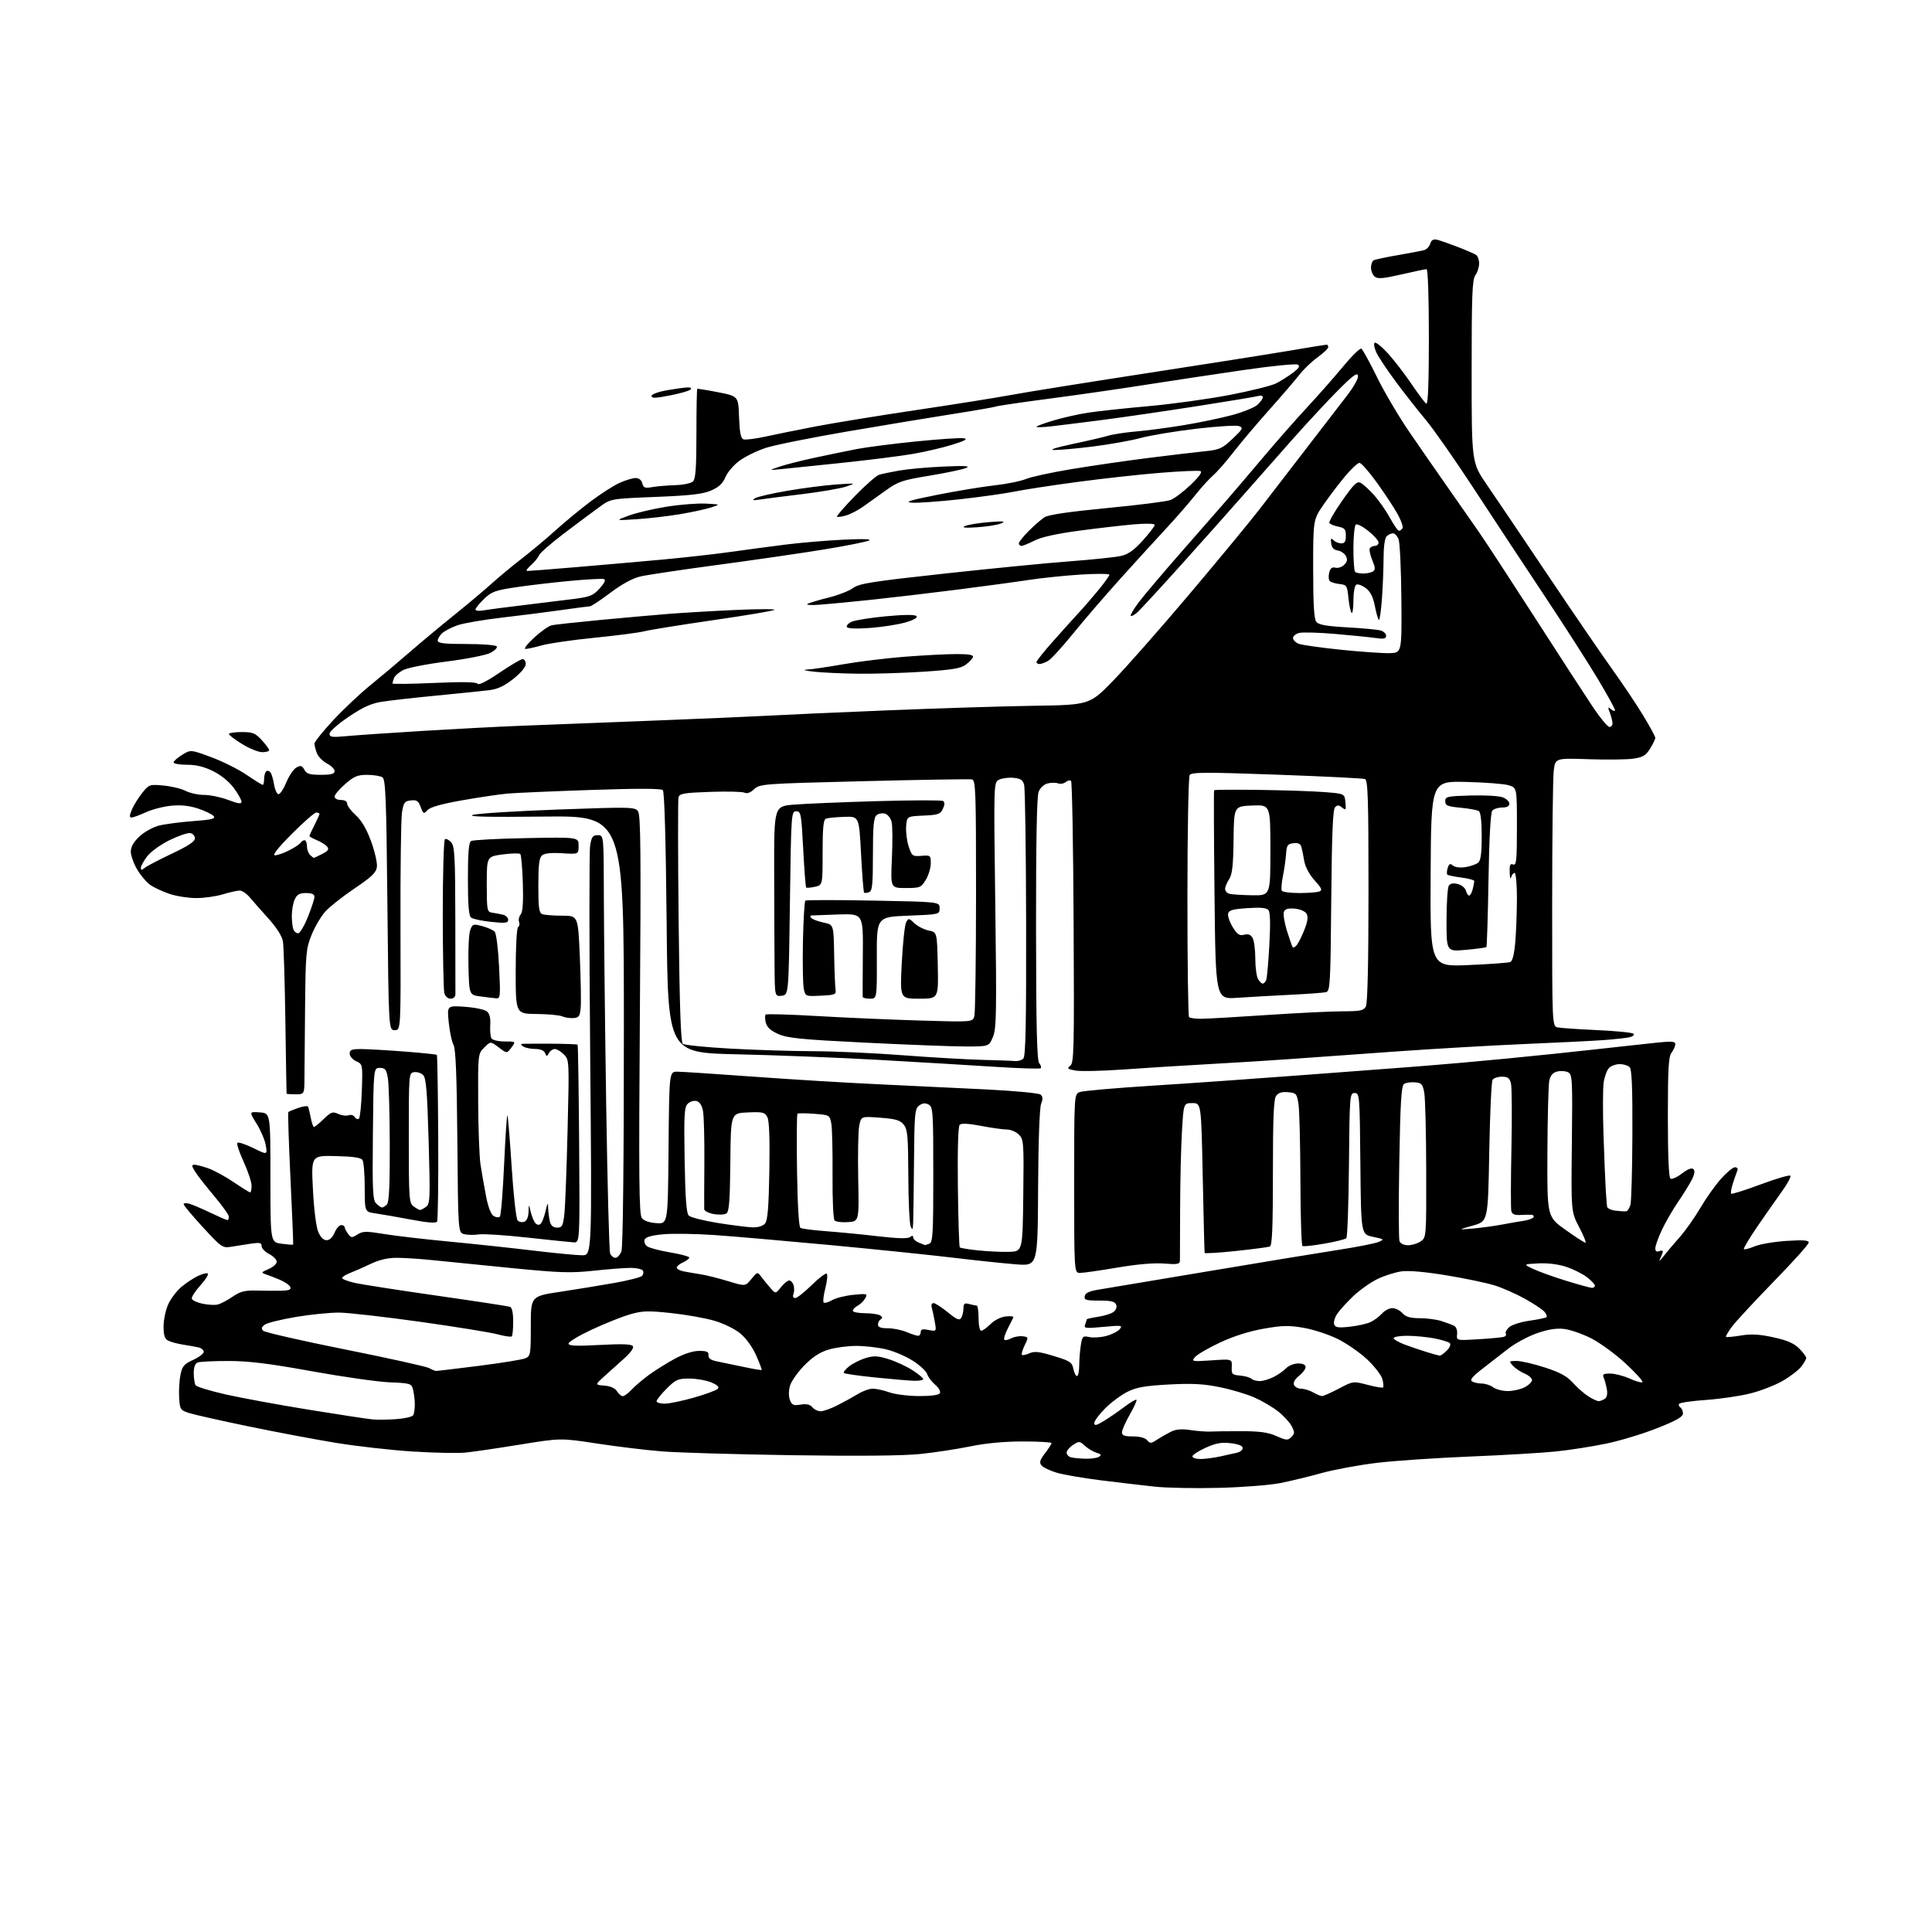 <?xml version="1.0" encoding="UTF-8" standalone="no"?>
<svg 
  version="1.1" 
  xmlns="http://www.w3.org/2000/svg" 
  xmlns:xlink="http://www.w3.org/1999/xlink" 
  xmlns:svg="http://www.w3.org/2000/svg"
  xmlns:rdf="http://www.w3.org/1999/02/22-rdf-syntax-ns#"
  xmlns:cc="http://creativecommons.org/ns#"
  xmlns:dc="http://purl.org/dc/elements/1.1/"
  viewBox="0 0 768 768"
  width="768"
  height="768"
>
<style>svg {background-color: white; }</style>"
<path stroke="none" fill="black" fill-rule="evenodd" d="M484.50,591.45C475.15,591.69 463.68,591.47 459.00,590.96C454.32,590.46 444.75,589.33 437.72,588.46C430.70,587.59 422.76,586.23 420.09,585.43C417.42,584.64 414.70,583.34 414.03,582.54C413.07,581.37 413.34,580.43 415.41,577.70C416.84,575.84 418.00,574.02 418.00,573.66C418.00,573.30 412.87,573.00 406.61,573.00C399.23,573.00 391.89,573.69 385.75,574.95C380.54,576.02 371.60,577.39 365.89,577.98C359.11,578.69 341.41,578.86 315.00,578.47C292.73,578.14 269.32,577.45 263.00,576.94C256.68,576.42 245.06,575.02 237.19,573.81C222.88,571.62 222.88,571.62 206.69,574.25C197.79,575.70 187.99,577.13 184.93,577.43C181.86,577.73 172.41,577.53 163.93,576.99C155.44,576.45 141.75,574.90 133.50,573.55C125.24,572.20 109.54,569.24 98.61,566.97C87.67,564.71 77.10,562.33 75.11,561.68C71.67,560.55 71.49,560.27 71.21,555.50C71.05,552.75 71.29,548.70 71.74,546.50C72.44,543.08 73.17,542.22 76.78,540.58C79.10,539.52 81.00,538.07 81.00,537.35C81.00,536.63 79.99,535.83 78.75,535.58C77.51,535.32 74.71,534.82 72.52,534.47C70.33,534.11 67.74,533.40 66.77,532.88C65.46,532.17 65.01,530.72 65.02,527.21C65.03,524.62 65.87,520.68 66.88,518.46C67.89,516.24 70.23,513.14 72.08,511.59C73.93,510.03 76.91,508.06 78.71,507.20C80.51,506.34 82.27,505.94 82.63,506.29C82.99,506.65 81.62,508.79 79.58,511.04C77.54,513.30 76.05,515.66 76.26,516.29C76.47,516.92 78.41,517.81 80.57,518.26C82.73,518.71 85.43,518.85 86.57,518.57C87.71,518.28 90.36,516.89 92.46,515.46C95.55,513.36 97.35,512.90 101.89,513.02C104.98,513.10 109.40,513.13 111.72,513.08C114.87,513.02 115.80,512.65 115.41,511.63C115.12,510.87 113.22,509.56 111.19,508.71C109.16,507.86 106.60,506.87 105.50,506.51C103.73,505.93 103.87,505.69 106.75,504.47C108.54,503.72 110.00,502.41 110.00,501.57C110.00,500.74 108.65,499.35 107.00,498.50C105.35,497.65 104.00,496.23 104.00,495.34C104.00,494.02 103.25,493.85 99.75,494.38C97.41,494.73 93.89,495.28 91.91,495.60C88.46,496.16 88.05,495.88 80.66,487.85C76.45,483.27 73.00,479.15 73.00,478.69C73.00,478.24 74.01,478.15 75.25,478.50C76.49,478.85 80.26,480.46 83.62,482.07C86.99,483.68 90.03,485.00 90.37,485.00C90.72,485.00 91.00,484.41 91.00,483.69C91.00,482.98 88.41,479.33 85.25,475.58C82.09,471.84 78.67,467.48 77.66,465.89C76.15,463.52 76.08,463.00 77.28,463.00C78.09,463.00 80.60,463.65 82.85,464.45C85.11,465.24 89.64,467.72 92.92,469.95C96.21,472.18 99.14,474.00 99.45,474.00C99.75,474.00 100.00,472.80 100.00,471.33C100.00,469.86 98.58,465.58 96.85,461.82C95.11,458.05 94.00,454.67 94.37,454.29C94.75,453.92 97.58,454.85 100.67,456.36C106.28,459.12 106.28,459.12 105.67,455.37C105.34,453.31 103.70,449.43 102.04,446.75C99.01,441.89 99.01,441.89 103.26,442.19C107.50,442.50 107.50,442.50 107.50,468.15C107.50,493.80 107.50,493.80 111.91,494.40C114.34,494.73 116.42,494.89 116.53,494.75C116.64,494.61 116.16,482.80 115.47,468.50C114.78,454.20 114.40,442.30 114.62,442.06C114.85,441.83 116.61,441.09 118.53,440.43C120.45,439.77 122.20,439.52 122.42,439.87C122.64,440.23 123.13,442.20 123.52,444.26C123.91,446.32 124.49,448.00 124.81,448.00C125.14,448.00 126.88,446.57 128.68,444.83C131.59,442.01 132.23,441.78 134.46,442.80C135.85,443.43 137.70,443.67 138.59,443.33C139.48,442.99 140.58,443.32 141.05,444.08C141.51,444.83 142.25,445.08 142.70,444.64C143.14,444.20 143.65,439.16 143.84,433.44C144.18,423.08 144.17,423.03 141.59,421.86C140.17,421.21 139.00,419.85 139.00,418.84C139.00,417.31 139.80,417.00 143.75,417.02C146.36,417.04 154.08,417.48 160.90,418.01C167.73,418.54 173.47,419.13 173.66,419.33C173.85,419.52 174.10,434.28 174.20,452.13C174.30,469.97 174.09,485.04 173.74,485.61C173.30,486.32 169.91,486.05 163.30,484.79C157.91,483.77 151.59,482.67 149.25,482.34C145.00,481.74 145.00,481.74 144.98,472.12C144.98,466.83 144.58,461.89 144.11,461.14C143.50,460.18 140.42,459.72 133.48,459.56C123.71,459.33 123.71,459.33 124.39,472.77C124.78,480.58 125.66,487.63 126.48,489.61C127.40,491.80 128.58,493.00 129.83,493.00C131.03,493.00 132.23,491.87 133.00,490.00C133.68,488.35 134.86,487.00 135.62,487.00C136.38,487.00 137.00,487.36 137.00,487.81C137.00,488.25 137.60,489.44 138.33,490.44C139.55,492.11 139.87,492.14 142.08,490.73C144.21,489.38 145.50,489.36 152.78,490.55C157.34,491.29 168.81,492.63 178.28,493.52C187.75,494.42 202.70,496.01 211.50,497.07C220.30,498.12 229.26,498.99 231.41,498.99C235.32,499.00 235.32,499.00 234.61,419.73C234.22,376.12 234.21,338.55 234.58,336.23C235.15,332.64 235.61,332.00 237.63,332.00C240.00,332.00 240.00,332.00 240.04,356.25C240.07,369.59 240.48,406.60 240.96,438.50C241.45,470.40 242.15,497.29 242.53,498.25C242.91,499.21 243.85,500.00 244.63,500.00C245.41,500.00 246.49,498.85 247.02,497.43C247.63,495.84 248.00,462.57 248.00,409.56C248.00,324.26 248.00,324.26 216.25,324.60C193.53,324.85 185.50,324.66 188.00,323.93C189.93,323.36 205.18,322.41 221.90,321.80C250.74,320.75 252.37,320.78 253.62,322.49C254.69,323.96 254.83,338.87 254.36,403.40C253.89,469.02 254.03,482.79 255.15,484.22C255.99,485.29 258.20,486.05 261.00,486.22C265.50,486.50 265.50,486.50 265.76,456.25C266.03,426.00 266.03,426.00 269.26,426.01C271.04,426.02 284.65,426.91 299.50,427.99C314.35,429.08 336.62,430.43 349.00,431.00C361.38,431.57 380.70,432.50 391.94,433.06C403.19,433.62 412.95,434.54 413.64,435.12C414.57,435.89 414.62,436.84 413.85,438.83C413.23,440.43 412.75,453.81 412.66,472.38C412.50,503.25 412.50,503.25 404.00,502.60C399.32,502.24 388.07,501.06 379.00,499.97C369.93,498.88 347.88,496.61 330.00,494.93C312.12,493.26 291.43,491.46 284.00,490.95C276.57,490.43 267.42,490.30 263.67,490.64C258.93,491.08 256.65,491.74 256.25,492.78C255.94,493.61 256.38,494.80 257.24,495.43C258.10,496.06 262.22,497.15 266.40,497.85C270.58,498.56 274.00,499.48 274.00,499.90C274.00,500.33 272.88,501.19 271.50,501.82C270.12,502.44 269.00,503.38 269.00,503.90C269.00,504.42 270.24,505.09 271.75,505.39C273.26,505.69 276.30,506.21 278.50,506.55C280.70,506.89 285.60,508.12 289.40,509.27C296.29,511.37 296.29,511.37 298.68,508.44C301.03,505.55 301.10,505.53 302.58,507.50C303.40,508.60 305.03,510.59 306.19,511.93C308.30,514.36 308.30,514.36 310.44,511.68C311.61,510.21 313.09,509.00 313.72,509.00C314.35,509.00 315.13,509.84 315.46,510.86C315.78,511.88 315.76,513.46 315.42,514.36C315.03,515.37 315.29,516.00 316.11,516.00C316.84,516.00 319.80,513.66 322.69,510.81C325.59,507.95 328.27,505.94 328.66,506.33C329.05,506.72 328.79,509.30 328.08,512.08C327.37,514.85 327.07,517.41 327.42,517.76C327.77,518.11 329.29,517.69 330.78,516.83C332.28,515.97 336.09,515.02 339.25,514.71C344.67,514.18 344.93,514.25 343.97,516.05C343.41,517.10 342.06,518.43 340.98,519.01C339.89,519.59 339.00,520.50 339.00,521.04C339.00,521.57 341.14,522.01 343.75,522.02C346.36,522.02 349.11,522.42 349.86,522.89C350.80,523.49 350.88,523.96 350.11,524.43C349.50,524.81 349.00,525.77 349.00,526.56C349.00,527.57 350.17,528.00 352.88,528.00C355.01,528.00 358.37,528.67 360.35,529.50C362.32,530.33 364.40,531.00 364.97,531.00C365.54,531.00 366.00,530.34 366.00,529.52C366.00,528.40 366.76,528.20 369.14,528.68C372.28,529.31 372.28,529.31 371.59,525.40C371.21,523.26 370.66,520.71 370.38,519.75C370.09,518.76 370.39,518.00 371.08,518.00C371.75,518.00 374.30,519.64 376.75,521.65C380.30,524.56 381.38,525.01 382.08,523.90C382.57,523.13 382.98,521.44 382.98,520.13C383.00,518.17 383.38,517.87 385.25,518.37C386.49,518.70 387.84,518.98 388.25,518.99C388.66,518.99 389.00,521.25 389.00,524.00C389.00,526.81 389.46,529.00 390.05,529.00C390.62,529.00 392.29,527.80 393.75,526.34C395.29,524.80 397.84,523.52 399.80,523.31C401.66,523.10 403.02,523.28 402.82,523.72C402.61,524.15 401.59,526.18 400.54,528.24C399.50,530.29 398.91,532.24 399.24,532.57C399.56,532.89 400.79,532.65 401.96,532.02C403.14,531.39 405.18,531.02 406.51,531.19C408.88,531.49 408.89,531.55 407.32,534.78C406.44,536.58 405.95,538.29 406.23,538.57C406.51,538.85 407.85,538.57 409.20,537.96C411.16,537.06 413.09,537.27 418.87,539.03C425.34,540.99 426.16,541.53 426.67,544.11C426.99,545.70 427.64,547.00 428.12,547.00C428.61,547.00 429.00,545.09 429.01,542.75C429.02,540.41 429.30,536.79 429.65,534.70C430.23,531.16 430.47,530.94 433.06,531.51C434.58,531.85 437.62,531.64 439.80,531.05C441.98,530.47 444.38,529.25 445.12,528.35C446.36,526.86 445.82,526.78 438.59,527.46C431.45,528.13 430.77,528.04 431.36,526.52C431.71,525.59 432.00,524.68 432.00,524.48C432.00,524.28 434.00,523.82 436.45,523.45C438.91,523.09 441.68,522.22 442.62,521.54C443.64,520.79 444.07,519.63 443.69,518.64C443.20,517.37 441.70,517.00 436.96,517.00C431.68,517.00 430.90,516.76 431.19,515.25C431.42,514.01 432.96,513.26 436.51,512.68C439.25,512.23 458.82,508.96 480.00,505.40C501.18,501.84 524.57,497.99 531.99,496.85C539.42,495.70 546.62,494.29 547.99,493.70C550.38,492.69 550.28,492.59 545.77,491.65C541.03,490.67 541.03,490.67 540.77,462.59C540.51,435.26 540.45,434.50 538.50,434.50C536.55,434.50 536.49,435.26 536.23,462.97C536.09,478.62 535.62,491.78 535.19,492.21C534.76,492.64 530.83,493.61 526.45,494.37C522.08,495.13 518.16,495.56 517.75,495.32C517.34,495.08 516.97,483.32 516.93,469.19C516.89,455.06 516.55,441.48 516.18,439.00C515.54,434.75 515.31,434.48 512.04,434.17C509.62,433.94 508.20,434.37 507.29,435.61C506.31,436.96 506.00,444.20 506.00,466.22C506.00,488.38 505.71,495.17 504.75,495.53C504.06,495.78 497.99,496.57 491.25,497.29C484.51,498.01 478.94,498.34 478.86,498.05C478.78,497.75 478.44,484.23 478.11,468.00C477.50,438.50 477.50,438.50 474.00,438.50C470.50,438.50 470.50,438.50 469.83,450.00C469.46,456.32 469.14,470.05 469.12,480.50C469.10,490.95 469.06,500.24 469.04,501.13C469.01,502.52 468.06,502.70 462.75,502.28C458.79,501.96 451.97,502.55 444.12,503.89C437.32,505.05 430.68,506.00 429.37,506.00C427.00,506.00 427.00,506.00 427.00,470.48C427.00,434.95 427.00,434.95 429.25,434.10C430.49,433.63 443.43,432.50 458.00,431.58C472.57,430.66 498.90,428.81 516.50,427.47C534.10,426.13 552.10,424.78 556.50,424.46C560.90,424.15 572.15,423.23 581.50,422.42C590.85,421.61 607.27,420.01 618.00,418.88C628.73,417.74 640.88,416.43 645.00,415.95C649.12,415.48 655.54,414.78 659.25,414.40C664.69,413.85 665.99,413.98 665.97,415.11C665.95,415.87 665.28,417.37 664.47,418.44C663.27,420.02 663.00,424.80 663.00,444.13C663.00,459.54 663.37,468.11 664.04,468.53C664.62,468.88 666.68,467.96 668.63,466.47C670.99,464.67 672.50,464.10 673.17,464.77C673.84,465.44 673.60,466.87 672.46,469.09C671.51,470.91 669.02,474.93 666.91,478.01C664.81,481.10 661.95,486.07 660.55,489.06C659.16,492.05 658.02,495.27 658.01,496.22C658.00,497.34 658.52,497.74 659.50,497.36C660.33,497.05 661.00,497.09 661.00,497.46C661.00,497.83 660.53,499.11 659.94,500.32C659.31,501.64 659.80,501.32 661.19,499.51C662.46,497.87 665.38,494.40 667.68,491.81C669.98,489.22 673.64,484.04 675.83,480.30C678.01,476.56 681.68,471.36 683.99,468.75C686.29,466.14 688.84,464.00 689.67,464.00C690.49,464.00 690.93,464.56 690.65,465.25C690.36,465.94 689.58,468.19 688.90,470.26C688.23,472.32 687.90,474.24 688.17,474.51C688.44,474.78 693.69,473.13 699.84,470.84C705.98,468.55 711.32,466.98 711.69,467.36C712.07,467.73 710.51,470.62 708.23,473.77C705.95,476.92 701.54,483.23 698.42,487.79C695.30,492.36 692.97,496.30 693.22,496.56C693.48,496.82 695.40,496.31 697.49,495.44C699.58,494.57 705.28,493.59 710.15,493.28C716.79,492.85 719.00,493.01 719.00,493.93C719.00,494.61 712.79,501.54 705.19,509.33C697.60,517.12 690.11,525.20 688.55,527.28C687.00,529.35 685.90,531.22 686.11,531.43C686.32,531.63 688.98,531.39 692.00,530.89C696.14,530.20 699.33,530.38 704.94,531.60C710.40,532.79 713.12,533.97 715.19,536.03C716.73,537.58 718.00,539.27 718.00,539.79C718.00,540.31 717.09,541.89 715.97,543.31C714.86,544.72 711.53,547.27 708.58,548.96C705.62,550.65 699.90,552.87 695.85,553.90C691.81,554.93 683.88,556.09 678.24,556.49C672.60,556.89 667.76,557.59 667.48,558.04C667.20,558.49 667.42,559.14 667.98,559.49C668.54,559.84 669.00,560.92 669.00,561.89C669.00,563.21 666.37,564.71 658.75,567.72C653.11,569.96 644.00,572.72 638.50,573.86C633.00,575.01 624.00,576.41 618.50,576.98C613.00,577.55 597.70,578.45 584.50,578.99C571.30,579.52 554.65,580.65 547.50,581.49C540.35,582.34 530.45,584.16 525.50,585.53C520.55,586.91 513.12,588.71 509.00,589.53C504.88,590.36 493.85,591.22 484.50,591.45zM431.50,579.87C433.70,579.92 436.12,579.58 436.88,579.09C437.95,578.42 437.72,578.05 435.88,577.49C434.57,577.10 432.50,575.86 431.29,574.75C429.19,572.83 428.94,572.81 426.54,574.38C425.14,575.30 424.00,576.68 424.00,577.45C424.00,578.22 424.79,579.06 425.75,579.31C426.71,579.56 429.30,579.81 431.50,579.87zM477.25,579.98C479.04,579.96 482.52,579.51 485.00,578.97C487.48,578.43 490.51,577.75 491.75,577.47C492.99,577.19 494.00,576.35 494.00,575.61C494.00,574.74 492.30,574.06 489.25,573.70C485.55,573.26 483.34,573.66 479.25,575.51C476.36,576.82 474.00,578.36 474.00,578.94C474.00,579.53 475.46,579.99 477.25,579.98zM459.89,572.33C461.33,571.38 463.79,569.97 465.36,569.18C467.42,568.14 469.64,567.95 473.36,568.49C476.19,568.90 479.62,569.16 481.00,569.07C482.38,568.99 487.89,568.92 493.27,568.92C500.74,568.92 504.06,569.37 507.41,570.86C511.36,572.61 511.93,572.64 513.33,571.24C514.69,569.88 514.71,569.34 513.47,566.95C512.70,565.45 510.28,562.81 508.11,561.09C505.94,559.37 501.69,556.87 498.66,555.53C495.63,554.19 489.40,552.33 484.83,551.41C478.38,550.10 473.83,549.86 464.62,550.36C455.17,550.87 451.79,551.46 448.20,553.25C445.71,554.49 441.72,557.45 439.34,559.83C436.95,562.21 435.00,564.83 435.00,565.66C435.00,566.86 435.76,566.70 438.75,564.89C440.81,563.64 444.48,561.12 446.91,559.30C449.33,557.47 451.52,556.18 451.76,556.43C452.01,556.68 450.82,559.33 449.11,562.31C447.40,565.30 446.00,568.48 446.00,569.37C446.00,570.63 447.00,571.00 450.38,571.00C453.08,571.00 455.24,571.58 456.02,572.52C457.15,573.88 457.56,573.86 459.89,572.33zM157.50,564.13C160.80,563.90 163.83,563.21 164.23,562.60C164.64,562.00 164.93,559.92 164.89,558.00C164.84,556.08 164.51,553.45 164.14,552.17C163.53,549.99 162.91,549.81 154.99,549.50C150.32,549.32 136.38,547.34 124.00,545.10C106.93,542.01 98.93,541.02 90.83,541.01C84.96,541.01 79.45,541.27 78.58,541.61C77.54,542.01 77.01,543.45 77.02,545.86C77.02,547.86 77.36,550.02 77.77,550.65C78.17,551.28 83.67,552.95 90.00,554.37C96.33,555.79 111.17,558.51 123.00,560.42C134.82,562.33 146.07,564.05 148.00,564.23C149.93,564.41 154.20,564.37 157.50,564.13zM326.23,561.00C327.32,561.00 330.30,559.94 332.85,558.65C335.41,557.36 339.07,555.34 341.00,554.16C342.93,552.97 345.62,552.01 347.00,552.02C348.38,552.03 351.30,552.68 353.50,553.47C355.70,554.26 360.96,554.93 365.19,554.96C370.01,554.98 373.15,554.56 373.60,553.84C374.01,553.17 373.23,551.74 371.77,550.48C370.37,549.28 368.93,547.36 368.57,546.22C368.21,545.08 365.65,542.70 362.89,540.93C360.13,539.16 355.31,537.10 352.18,536.37C349.06,535.63 343.77,535.02 340.43,535.02C337.09,535.01 332.14,535.66 329.43,536.47C325.97,537.49 323.07,539.37 319.74,542.76C317.12,545.42 314.56,549.06 314.04,550.86C313.47,552.84 313.46,555.08 314.00,556.51C314.78,558.54 315.40,558.81 318.25,558.35C320.60,557.97 321.99,558.28 322.92,559.40C323.65,560.28 325.14,561.00 326.23,561.00zM264.25,557.98C266.04,557.96 271.26,556.88 275.86,555.57C280.46,554.25 284.70,552.70 285.29,552.11C286.04,551.36 285.29,550.60 282.71,549.52C280.70,548.69 276.80,548.00 274.03,548.00C269.49,548.00 268.61,548.39 265.00,552.00C262.80,554.20 261.00,556.45 261.00,557.00C261.00,557.55 262.46,557.99 264.25,557.98zM635.50,556.98C636.05,556.97 637.12,556.58 637.88,556.10C638.75,555.55 639.08,554.16 638.77,552.36C638.50,550.79 637.95,548.71 637.53,547.75C636.91,546.28 637.32,546.00 640.14,546.02C641.99,546.03 645.48,546.94 647.90,548.04C650.32,549.14 652.57,549.75 652.90,549.41C653.23,549.06 650.22,545.74 646.21,542.02C642.20,538.30 636.04,533.80 632.53,532.01C629.01,530.23 624.14,528.54 621.71,528.27C618.63,527.92 615.33,528.45 610.89,530.01C607.37,531.25 602.25,534.02 599.50,536.17C596.75,538.32 592.10,541.93 589.18,544.19C585.28,547.19 584.21,548.51 585.18,549.13C585.90,549.59 587.65,549.98 589.06,549.98C590.47,549.99 592.49,550.66 593.56,551.47C594.63,552.28 597.21,552.95 599.30,552.97C601.39,552.99 604.43,552.31 606.05,551.47C607.67,550.64 609.00,549.34 609.00,548.60C609.00,547.85 607.68,546.70 606.07,546.03C604.46,545.36 602.37,543.96 601.42,542.91C599.75,541.07 599.80,541.00 602.89,541.00C604.65,541.00 609.70,542.17 614.11,543.60C620.20,545.57 622.89,547.04 625.31,549.74C627.07,551.69 629.85,554.12 631.50,555.14C633.15,556.16 634.95,556.99 635.50,556.98zM247.57,555.00C248.16,555.00 249.74,553.83 251.08,552.41C252.41,550.98 255.53,548.33 258.00,546.52C260.48,544.71 265.10,541.82 268.27,540.11C271.89,538.16 275.49,537.00 277.91,537.00C280.97,537.00 281.75,537.36 281.64,538.73C281.54,539.96 282.52,540.67 285.00,541.17C286.93,541.55 291.65,542.53 295.49,543.35C299.34,544.17 302.61,544.72 302.76,544.58C302.91,544.43 301.93,541.82 300.58,538.78C299.15,535.54 296.57,531.96 294.32,530.10C292.18,528.32 287.65,526.09 284.00,525.02C280.43,523.97 272.69,522.59 266.81,521.97C257.50,520.97 255.38,521.04 250.36,522.50C247.19,523.42 240.41,526.13 235.30,528.52C230.18,530.91 226.00,533.41 226.00,534.08C226.00,535.02 228.95,535.15 238.43,534.64C247.48,534.16 251.06,534.29 251.59,535.15C252.03,535.85 250.56,537.86 247.91,540.20C245.48,542.34 241.93,545.53 240.00,547.30C236.50,550.50 236.50,550.50 240.28,550.81C242.69,551.01 244.50,551.82 245.27,553.06C245.94,554.13 246.97,555.00 247.57,555.00zM525.50,554.96C526.05,554.98 529.06,553.65 532.19,552.00C537.87,549.00 537.90,549.00 543.62,550.49C546.77,551.31 549.55,551.78 549.80,551.54C550.04,551.29 549.93,549.83 549.55,548.30C549.17,546.76 546.49,543.25 543.59,540.50C540.69,537.75 535.37,534.05 531.78,532.27C528.18,530.49 522.07,528.49 518.18,527.82C512.28,526.81 509.67,526.87 502.19,528.20C496.49,529.21 490.23,531.21 484.88,533.72C480.27,535.88 475.82,538.48 475.00,539.49C473.56,541.24 473.84,541.29 481.64,540.76C489.77,540.20 489.77,540.20 489.64,543.35C489.51,546.25 489.77,546.53 493.00,546.82C494.93,547.00 496.93,547.56 497.45,548.07C497.97,548.58 499.46,549.00 500.75,549.00C502.04,549.00 504.54,548.27 506.30,547.37C508.06,546.48 510.31,544.90 511.29,543.87C512.27,542.84 514.41,542.00 516.04,542.00C517.94,542.00 519.00,542.51 519.00,543.43C519.00,544.21 517.82,545.78 516.39,546.91C514.79,548.16 514.00,549.56 514.36,550.48C514.68,551.32 515.96,552.02 517.22,552.04C518.47,552.05 520.62,552.71 522.00,553.50C523.38,554.29 524.95,554.94 525.50,554.96zM363.25,548.88C361.19,548.81 354.22,548.21 347.76,547.55C341.30,546.89 335.76,546.09 335.45,545.79C335.15,545.48 336.10,544.28 337.58,543.11C339.06,541.95 342.03,540.47 344.17,539.83C347.39,538.87 349.01,538.95 353.30,540.31C356.18,541.21 360.43,543.19 362.76,544.70C365.09,546.21 367.00,547.80 367.00,548.22C367.00,548.65 365.31,548.94 363.25,548.88zM173.31,544.97C173.76,544.99 181.41,544.08 190.31,542.95C199.22,541.82 207.51,540.48 208.75,539.97C210.91,539.08 211.00,538.54 211.00,527.15C211.00,515.26 211.00,515.26 222.75,513.50C229.21,512.52 238.93,510.94 244.34,509.97C249.75,509.01 254.64,507.76 255.20,507.20C255.77,506.63 255.92,505.69 255.55,505.09C255.18,504.49 253.00,504.00 250.69,504.00C248.39,504.00 241.78,504.51 236.00,505.13C226.91,506.11 222.54,505.97 203.50,504.09C191.40,502.90 177.36,501.49 172.29,500.96C167.22,500.43 160.67,500.00 157.74,500.00C154.18,500.00 150.74,500.79 147.45,502.37C144.73,503.67 141.04,505.30 139.25,505.99C137.46,506.68 136.00,507.59 136.00,508.02C136.00,508.45 138.14,509.30 140.75,509.91C143.36,510.52 158.10,512.82 173.50,515.02C188.90,517.22 202.06,519.23 202.75,519.48C203.54,519.77 204.00,521.92 204.00,525.30C204.00,528.25 203.75,530.92 203.44,531.23C203.13,531.54 200.54,531.16 197.69,530.39C194.84,529.63 181.03,527.40 167.00,525.43C152.97,523.47 138.57,521.83 135.00,521.78C131.43,521.73 123.66,522.50 117.74,523.49C111.82,524.48 106.19,525.87 105.24,526.58C103.96,527.53 103.79,528.16 104.61,528.99C105.22,529.62 119.90,532.97 137.23,536.44C154.56,539.91 169.58,543.24 170.62,543.85C171.65,544.45 172.87,544.95 173.31,544.97zM572.25,538.90C572.66,538.96 573.95,538.05 575.10,536.90C576.32,535.68 576.83,534.43 576.31,533.91C575.83,533.43 573.02,532.57 570.08,532.01C567.14,531.46 562.31,531.00 559.36,531.00C556.41,531.00 554.00,531.41 554.00,531.92C554.00,532.42 555.91,533.55 558.25,534.43C560.59,535.31 564.52,536.65 567.00,537.42C569.48,538.18 571.84,538.85 572.25,538.90zM587.72,532.37C592.55,532.07 597.09,531.65 597.81,531.42C598.54,531.20 598.88,530.62 598.59,530.14C598.29,529.66 598.89,528.50 599.92,527.57C600.95,526.64 604.59,525.48 608.00,525.00C611.42,524.52 614.45,523.88 614.75,523.59C615.04,523.29 614.70,522.35 613.99,521.49C613.28,520.63 609.80,518.31 606.27,516.34C602.74,514.36 597.27,511.94 594.11,510.96C590.96,509.98 582.38,508.18 575.05,506.97C566.64,505.58 560.01,505.00 557.11,505.39C554.57,505.74 550.23,507.13 547.46,508.48C544.69,509.84 540.34,512.93 537.80,515.37C535.26,517.80 532.42,520.96 531.48,522.39C530.55,523.82 530.04,525.67 530.36,526.50C530.83,527.73 532.06,527.90 536.72,527.37C539.90,527.02 543.63,526.16 545.00,525.46C546.38,524.77 548.36,523.26 549.41,522.10C550.45,520.95 552.30,520.00 553.50,520.00C554.70,520.00 556.50,520.90 557.50,522.00C558.85,523.49 560.58,524.00 564.33,524.00C567.10,524.00 570.96,524.50 572.93,525.12C574.89,525.74 577.17,526.59 578.00,527.01C578.88,527.46 579.38,528.83 579.22,530.34C578.94,532.91 578.94,532.91 587.72,532.37zM632.75,511.94C633.44,511.97 634.00,511.57 634.00,511.05C634.00,510.53 632.54,508.99 630.75,507.64C628.96,506.29 625.22,504.44 622.43,503.53C619.32,502.52 615.07,502.02 611.43,502.22C605.50,502.54 605.50,502.54 609.50,504.44C611.70,505.48 617.55,507.59 622.50,509.11C627.45,510.64 632.06,511.91 632.75,511.94zM401.00,497.63C406.50,497.50 406.50,497.50 406.77,475.27C407.03,454.11 406.94,452.94 405.02,451.02C403.91,449.91 401.76,449.00 400.25,449.00C398.74,449.00 394.12,448.35 390.00,447.56C385.06,446.61 382.16,446.46 381.50,447.11C380.87,447.73 380.60,456.93 380.77,471.74C380.92,484.74 381.26,495.59 381.53,495.86C381.79,496.12 385.04,496.66 388.75,497.05C392.46,497.44 397.98,497.70 401.00,497.63zM367.67,494.94C367.76,494.97 368.55,494.73 369.42,494.39C370.81,493.86 371.00,490.50 371.00,466.93C371.00,441.76 370.88,440.01 369.14,439.07C367.81,438.36 366.74,438.47 365.39,439.46C363.65,440.73 363.49,442.52 363.33,461.67C363.23,473.13 363.08,484.07 363.00,486.00C362.88,488.89 362.71,489.15 362.00,487.50C361.53,486.40 361.11,477.34 361.07,467.36C361.01,451.62 360.77,448.94 359.24,447.05C357.82,445.29 356.06,444.77 349.88,444.31C342.27,443.73 342.27,443.73 341.54,447.62C341.14,449.75 340.97,459.15 341.15,468.50C341.50,485.50 341.50,485.50 337.11,485.81C334.70,485.99 332.30,485.70 331.77,485.17C331.23,484.63 330.88,476.81 330.95,467.09C331.02,457.67 330.80,448.44 330.45,446.59C329.83,443.27 329.74,443.22 323.66,442.75C320.27,442.49 317.27,442.48 317.00,442.73C316.73,442.98 316.65,453.15 316.83,465.33C317.04,478.87 317.56,487.73 318.18,488.11C318.74,488.46 323.32,489.04 328.35,489.42C333.38,489.79 342.68,490.69 349.00,491.43C356.76,492.33 360.91,492.44 361.75,491.76C362.61,491.07 363.00,491.12 363.00,491.91C363.00,492.54 364.01,493.47 365.25,493.97C366.49,494.47 367.58,494.90 367.67,494.94zM559.75,495.00C561.29,495.00 563.56,494.30 564.78,493.44C566.98,491.90 567.00,491.67 566.94,465.19C566.91,450.51 566.57,436.70 566.18,434.50C565.56,430.97 565.13,430.47 562.49,430.24C560.84,430.10 558.89,430.38 558.14,430.87C557.06,431.57 556.66,438.00 556.24,461.78C555.95,478.29 555.98,492.51 556.32,493.40C556.68,494.34 558.09,495.00 559.75,495.00zM228.00,493.85C226.62,493.77 218.30,492.91 209.50,491.94C200.70,490.97 192.04,490.41 190.26,490.70C188.47,490.99 185.91,490.94 184.56,490.61C182.11,489.99 182.11,489.99 181.81,453.75C181.59,427.76 181.16,416.90 180.29,415.40C179.63,414.24 178.77,410.24 178.39,406.50C177.69,399.71 177.69,399.71 184.83,400.22C188.76,400.50 192.68,401.32 193.55,402.04C194.62,402.93 195.05,404.69 194.88,407.47C194.74,409.73 194.96,412.13 195.37,412.79C195.78,413.46 198.14,414.00 200.61,414.00C205.09,414.00 205.09,414.00 203.30,416.41C201.50,418.82 201.50,418.82 198.25,416.36C195.01,413.90 195.01,413.90 192.50,416.41C190.00,418.91 190.00,418.91 190.08,438.20C190.13,448.82 190.55,459.98 191.02,463.00C191.49,466.02 192.47,471.60 193.19,475.40C194.01,479.72 195.14,482.70 196.20,483.36C197.14,483.95 198.26,484.07 198.70,483.63C199.14,483.19 199.90,473.86 200.39,462.90C200.89,451.93 201.47,443.14 201.69,443.36C201.92,443.58 202.68,452.84 203.40,463.93C204.13,475.27 205.17,484.57 205.78,485.18C206.38,485.78 207.57,485.99 208.43,485.66C209.38,485.30 210.04,483.77 210.10,481.78C210.20,478.50 210.20,478.50 211.00,481.84C211.43,483.68 212.28,485.68 212.89,486.29C213.61,487.01 214.34,487.06 214.97,486.43C215.50,485.90 216.35,483.67 216.87,481.48C217.72,477.83 217.81,477.75 217.91,480.50C217.98,482.15 218.30,484.51 218.63,485.75C219.03,487.24 220.00,488.00 221.48,488.00C223.44,488.00 223.80,487.34 224.33,482.75C224.67,479.86 225.25,464.86 225.62,449.40C226.30,421.53 226.29,421.29 224.15,419.15C222.97,417.97 221.35,417.00 220.55,417.00C219.75,417.00 218.69,417.72 218.20,418.61C217.37,420.09 217.25,420.09 216.68,418.61C216.29,417.59 214.86,416.99 212.78,416.98C210.98,416.98 208.82,416.53 208.00,416.00C207.18,415.47 206.95,414.99 207.50,414.94C208.05,414.89 213.17,414.87 218.88,414.89C224.60,414.92 229.42,415.09 229.60,415.27C229.79,415.45 230.06,433.24 230.22,454.80C230.50,494.00 230.50,494.00 228.00,493.85zM630.24,494.00C630.65,494.00 629.53,491.23 627.76,487.84C624.53,481.68 624.53,481.68 624.84,454.41C625.13,428.86 625.03,427.09 623.32,426.23C622.32,425.73 620.38,425.60 619.00,425.95C617.28,426.39 616.31,427.50 615.87,429.54C615.52,431.17 615.18,444.01 615.12,458.08C615.00,483.66 615.00,483.66 622.24,488.83C626.23,491.67 629.82,494.00 630.24,494.00zM585.50,488.36C588.80,488.07 593.98,487.37 597.00,486.80C600.02,486.22 603.97,485.54 605.76,485.27C607.55,485.00 609.27,484.38 609.57,483.89C609.87,483.40 609.53,482.95 608.81,482.90C608.09,482.84 606.08,482.87 604.34,482.97C602.01,483.09 601.06,482.66 600.76,481.32C600.54,480.32 600.56,469.10 600.82,456.39C601.08,443.69 600.99,432.10 600.63,430.64C600.10,428.54 599.37,428.00 597.04,428.00C595.43,428.00 593.75,428.56 593.31,429.25C592.86,429.94 592.27,442.87 592.00,458.00C591.50,485.49 591.50,485.49 585.50,487.18C579.50,488.88 579.50,488.88 585.50,488.36zM299.13,487.89C301.39,487.96 303.27,487.38 304.13,486.35C305.16,485.11 305.58,479.91 305.83,465.42C306.05,452.37 305.78,445.47 305.02,444.03C304.01,442.14 303.15,441.94 297.19,442.21C290.50,442.50 290.50,442.50 290.32,462.00C290.17,477.49 289.84,481.68 288.73,482.39C287.96,482.88 285.68,482.97 283.66,482.60C281.65,482.22 279.97,481.37 279.94,480.70C279.90,480.04 279.93,471.77 279.99,462.32C280.06,452.86 279.82,443.57 279.46,441.66C279.04,439.41 278.13,438.01 276.89,437.68C275.83,437.40 274.25,437.89 273.38,438.76C272.02,440.12 271.85,443.20 272.15,461.12C272.41,476.28 272.85,482.25 273.78,483.20C274.49,483.92 279.66,485.24 285.28,486.14C290.90,487.04 297.13,487.82 299.13,487.89zM646.47,481.51C647.01,481.42 647.75,480.26 648.12,478.93C648.50,477.59 648.85,465.00 648.90,450.95C648.97,432.30 648.68,425.08 647.80,424.20C647.14,423.54 645.37,423.00 643.87,423.00C642.37,423.00 640.46,423.68 639.63,424.51C638.80,425.34 637.83,427.93 637.49,430.26C637.14,432.59 637.11,442.15 637.43,451.50C637.74,460.85 638.16,470.75 638.34,473.50C638.53,476.25 638.76,479.03 638.84,479.69C638.93,480.34 640.46,481.05 642.25,481.27C644.04,481.49 645.94,481.59 646.47,481.51zM167.00,481.00C167.34,481.00 168.40,480.43 169.36,479.73C170.97,478.55 171.05,476.56 170.39,453.64C169.83,433.87 169.39,428.53 168.22,427.36C167.41,426.55 165.79,426.03 164.63,426.20C162.52,426.50 162.50,426.75 162.50,452.33C162.50,476.75 162.61,478.24 164.44,479.58C165.51,480.36 166.66,481.00 167.00,481.00zM151.87,480.00C152.27,480.00 153.14,479.46 153.80,478.80C154.67,477.93 154.98,471.32 154.94,455.05C154.91,442.65 154.57,430.70 154.18,428.50C153.57,425.10 153.10,424.50 150.98,424.50C148.50,424.50 148.50,424.50 148.23,450.66C148.00,473.46 148.17,477.03 149.55,478.41C150.43,479.29 151.47,480.00 151.87,480.00zM117.50,435.00C115.58,435.00 113.96,434.89 113.92,434.75C113.88,434.61 113.66,421.68 113.44,406.00C113.22,390.32 112.78,376.00 112.46,374.18C112.10,372.11 109.92,368.68 106.69,365.11C103.84,361.95 100.49,358.16 99.26,356.68C98.02,355.21 96.22,354.00 95.26,354.01C94.29,354.02 91.29,354.69 88.59,355.51C85.89,356.33 81.13,357.00 78.02,357.00C74.90,357.00 70.14,356.26 67.43,355.35C64.72,354.44 61.26,352.84 59.75,351.78C58.24,350.73 55.88,347.95 54.50,345.60C53.13,343.25 52.00,340.07 52.00,338.53C52.00,336.64 53.11,334.69 55.43,332.51C57.31,330.73 60.80,328.79 63.18,328.19C65.55,327.59 71.66,326.79 76.75,326.41C84.19,325.85 85.79,325.46 84.93,324.41C84.33,323.70 81.57,322.35 78.78,321.43C75.32,320.28 71.95,319.92 68.11,320.28C65.03,320.57 60.48,321.75 58.00,322.89C55.52,324.02 52.96,324.97 52.30,324.98C51.39,324.99 51.42,324.23 52.42,321.84C53.15,320.10 55.00,317.12 56.52,315.22C59.21,311.84 59.43,311.76 64.98,312.26C68.11,312.55 72.08,313.51 73.79,314.39C75.50,315.28 78.84,316.00 81.20,316.00C83.57,316.00 87.86,316.90 90.75,318.00C94.70,319.50 96.00,319.67 96.00,318.69C96.00,317.98 94.64,315.54 92.97,313.27C91.16,310.81 87.86,308.11 84.77,306.57C81.18,304.78 78.00,304.00 74.30,304.00C71.39,304.00 69.00,303.59 69.00,303.08C69.00,302.58 70.53,301.22 72.39,300.07C75.78,297.97 75.78,297.97 83.93,300.97C88.41,302.63 94.74,305.78 97.98,307.99C101.23,310.20 104.14,312.00 104.45,312.00C104.75,312.00 105.00,310.90 105.00,309.56C105.00,308.22 105.42,306.86 105.93,306.54C106.44,306.23 107.20,306.52 107.62,307.20C108.04,307.88 108.64,309.99 108.95,311.88C109.25,313.78 110.00,315.50 110.61,315.70C111.21,315.90 112.63,313.84 113.76,311.12C114.89,308.39 116.74,305.67 117.87,305.07C119.56,304.17 120.10,304.33 120.99,305.99C121.87,307.63 123.08,308.00 127.54,308.00C131.68,308.00 133.00,307.64 133.00,306.53C133.00,305.71 131.63,304.34 129.96,303.48C128.28,302.61 126.48,300.77 125.96,299.39C125.43,298.00 125.00,296.30 125.00,295.60C125.00,294.90 128.34,290.74 132.42,286.34C136.50,281.95 143.14,275.69 147.17,272.43C151.20,269.17 158.12,263.35 162.55,259.50C166.97,255.65 175.07,248.90 180.53,244.50C186.00,240.10 192.72,234.45 195.48,231.95C198.24,229.44 203.65,224.96 207.50,221.98C211.35,219.00 217.43,213.92 221.00,210.68C224.57,207.45 230.75,202.36 234.73,199.36C238.70,196.37 243.88,193.05 246.23,191.98C248.58,190.92 251.46,190.03 252.63,190.02C253.98,190.01 254.97,190.79 255.32,192.12C255.79,193.92 256.39,194.15 259.19,193.64C261.01,193.31 265.13,192.96 268.34,192.86C271.65,192.76 274.75,192.11 275.51,191.35C276.52,190.34 276.84,185.76 276.84,172.42C276.84,162.74 276.99,154.72 277.17,154.59C277.35,154.46 281.10,155.06 285.50,155.93C293.50,157.50 293.50,157.50 293.79,165.80C294.00,171.77 294.47,174.24 295.48,174.63C296.25,174.93 300.17,174.45 304.19,173.57C308.21,172.69 317.24,170.86 324.27,169.51C331.29,168.16 349.29,165.23 364.27,163.00C379.24,160.77 396.23,158.06 402.00,156.99C407.77,155.91 431.62,152.09 455.00,148.49C478.38,144.90 504.09,140.84 512.14,139.48C520.19,138.11 527.05,137.00 527.39,137.00C527.72,137.00 528.00,137.45 528.00,137.99C528.00,138.54 526.09,140.36 523.75,142.04C521.41,143.73 518.15,146.85 516.50,148.99C514.85,151.13 509.45,157.41 504.50,162.96C499.55,168.51 493.18,176.05 490.33,179.73C487.49,183.41 483.86,187.56 482.25,188.96C480.65,190.36 477.37,193.97 474.97,197.00C472.57,200.03 467.44,205.91 463.56,210.08C459.68,214.25 451.47,223.25 445.32,230.08C439.17,236.91 430.68,246.78 426.45,252.00C422.23,257.23 417.81,262.05 416.63,262.71C415.46,263.38 413.94,263.95 413.25,263.96C412.56,263.98 412.00,263.63 412.00,263.18C412.00,262.73 414.97,259.02 418.59,254.93C422.21,250.85 426.85,245.70 428.89,243.50C430.93,241.30 434.49,237.19 436.80,234.36C439.11,231.53 441.00,228.88 441.00,228.46C441.00,228.05 435.94,228.01 429.75,228.39C423.56,228.77 414.23,229.73 409.00,230.53C403.77,231.33 390.83,233.08 380.23,234.43C369.64,235.77 354.56,237.55 346.73,238.38C338.90,239.21 329.58,240.11 326.00,240.37C322.43,240.64 320.18,240.49 321.00,240.05C321.83,239.61 325.61,238.47 329.41,237.54C333.21,236.60 337.58,234.89 339.13,233.74C341.56,231.95 346.58,231.16 375.73,227.98C394.30,225.96 416.70,223.76 425.50,223.11C434.30,222.45 443.30,221.51 445.50,221.02C448.47,220.37 450.72,218.79 454.25,214.88C456.86,211.99 459.00,209.20 459.00,208.68C459.00,208.11 455.72,208.02 450.75,208.44C446.21,208.83 436.39,209.96 428.93,210.96C420.09,212.14 413.92,213.51 411.22,214.89C408.94,216.05 406.61,217.00 406.04,217.00C405.47,217.00 405.00,216.55 405.00,216.00C405.00,215.45 406.77,213.23 408.93,211.07C411.10,208.90 413.91,206.46 415.18,205.63C416.74,204.62 424.83,203.43 440.00,201.97C452.38,200.78 463.75,199.35 465.28,198.77C466.81,198.20 470.41,195.49 473.28,192.75C476.75,189.43 478.05,187.60 477.15,187.26C476.41,186.99 469.21,187.30 461.15,187.96C453.09,188.61 438.31,190.24 428.29,191.58C418.28,192.92 407.03,194.64 403.29,195.41C399.56,196.18 389.73,197.56 381.45,198.48C373.17,199.39 364.62,200.00 362.45,199.82C359.42,199.57 361.75,198.85 372.50,196.71C380.20,195.18 390.47,193.48 395.33,192.94C400.19,192.40 405.81,191.26 407.83,190.41C409.85,189.56 418.02,187.79 426.00,186.47C433.98,185.15 447.48,183.18 456.00,182.11C464.52,181.03 474.63,179.83 478.45,179.44C484.85,178.78 485.77,178.38 489.95,174.43C494.02,170.59 494.30,170.05 492.58,169.39C491.52,168.99 483.87,169.45 475.58,170.43C467.29,171.40 457.34,173.05 453.48,174.10C449.62,175.14 441.07,176.67 434.48,177.49C427.89,178.31 420.93,178.94 419.00,178.89C416.86,178.83 419.76,177.90 426.50,176.47C432.55,175.19 438.93,173.70 440.67,173.16C442.41,172.63 447.36,171.88 451.67,171.51C455.98,171.14 464.52,170.01 470.66,168.99C476.79,167.98 485.41,166.18 489.81,164.99C494.20,163.81 498.75,161.95 499.90,160.88C501.06,159.80 502.00,158.46 502.00,157.89C502.00,157.33 501.21,157.10 500.25,157.40C499.29,157.69 488.15,159.54 475.50,161.51C462.85,163.48 445.98,165.94 438.00,166.97C430.02,168.00 420.91,169.13 417.75,169.49C414.59,169.85 412.00,169.92 412.00,169.66C412.00,169.39 415.04,168.26 418.75,167.15C422.46,166.04 428.65,164.65 432.50,164.05C436.35,163.46 447.15,162.29 456.50,161.46C465.85,160.63 480.35,158.62 488.73,157.01C497.10,155.40 505.43,153.33 507.23,152.42C509.03,151.51 512.02,149.63 513.87,148.24C516.41,146.33 516.90,145.52 515.86,144.94C515.10,144.52 505.48,145.47 494.49,147.07C483.50,148.67 465.95,151.31 455.50,152.95C445.05,154.60 427.73,157.09 417.00,158.49C406.27,159.90 396.84,161.28 396.04,161.57C395.24,161.86 387.59,163.19 379.04,164.53C370.49,165.87 351.57,169.00 337.00,171.49C322.43,173.98 307.72,176.94 304.32,178.07C300.92,179.19 296.27,181.47 293.99,183.12C291.71,184.77 289.19,187.71 288.38,189.64C287.31,192.19 285.76,193.65 282.70,194.98C279.43,196.41 274.58,196.97 260.68,197.53C242.86,198.25 242.86,198.25 238.52,201.37C236.13,203.09 229.85,207.78 224.55,211.78C219.25,215.78 214.62,219.82 214.27,220.74C213.92,221.66 212.47,223.43 211.06,224.68C209.65,225.92 208.97,226.95 209.54,226.97C210.11,226.99 218.66,226.32 228.54,225.49C238.42,224.66 253.93,223.30 263.00,222.47C272.07,221.64 284.45,220.25 290.50,219.39C296.55,218.53 306.45,217.21 312.50,216.45C318.55,215.70 328.90,214.83 335.50,214.52C343.38,214.15 346.77,214.28 345.38,214.89C344.22,215.41 336.34,216.98 327.88,218.37C319.42,219.76 300.57,222.50 286.00,224.46C271.43,226.41 257.32,228.51 254.65,229.13C251.50,229.86 247.31,232.12 242.66,235.62C238.73,238.58 235.06,241.01 234.50,241.02C233.95,241.03 228.86,241.70 223.20,242.50C217.53,243.31 206.85,244.67 199.46,245.52C192.07,246.38 184.13,247.75 181.81,248.57C179.50,249.38 176.79,250.79 175.80,251.68C174.81,252.58 174.00,253.92 174.00,254.65C174.00,255.70 176.52,256.00 185.44,256.00C191.73,256.00 197.15,256.43 197.47,256.96C197.80,257.48 196.65,258.64 194.93,259.54C193.20,260.43 185.40,261.97 177.58,262.96C169.77,263.94 162.00,265.47 160.31,266.34C158.62,267.21 156.96,268.65 156.62,269.54C156.28,270.44 156.00,271.40 156.00,271.69C156.00,271.98 163.48,271.88 172.61,271.48C184.01,270.98 189.43,271.08 189.88,271.81C190.28,272.46 193.63,270.77 198.52,267.44C202.91,264.46 207.06,262.01 207.75,262.01C208.44,262.00 209.00,262.89 209.00,263.98C209.00,265.15 206.99,267.54 204.04,269.88C200.38,272.76 197.80,273.96 194.29,274.38C191.65,274.70 182.30,275.66 173.50,276.51C164.70,277.35 154.94,278.45 151.81,278.95C147.52,279.63 144.27,281.11 138.56,284.96C134.40,287.76 131.00,290.78 131.00,291.66C131.00,293.03 131.96,293.17 137.75,292.62C141.46,292.27 155.07,291.33 168.00,290.55C180.93,289.76 198.25,288.85 206.50,288.53C214.75,288.21 238.38,287.29 259.00,286.49C279.62,285.68 300.55,284.78 305.50,284.49C310.45,284.19 331.15,283.26 351.50,282.43C371.85,281.59 398.55,280.75 410.83,280.56C433.16,280.22 433.16,280.22 442.71,270.36C447.97,264.94 461.51,249.56 472.80,236.20C484.10,222.83 496.55,207.75 500.47,202.70C504.39,197.64 512.77,186.75 519.10,178.50C525.42,170.25 532.75,160.73 535.39,157.34C538.12,153.83 540.03,150.40 539.83,149.36C539.56,147.95 537.81,149.23 531.99,155.06C527.87,159.19 519.72,167.96 513.88,174.54C508.04,181.12 499.26,191.06 494.38,196.63C489.50,202.20 478.47,214.58 469.89,224.13C461.30,233.68 453.31,242.36 452.13,243.41C450.95,244.46 449.76,245.09 449.48,244.82C449.21,244.54 450.65,242.11 452.68,239.41C454.72,236.71 462.04,228.06 468.94,220.18C475.85,212.31 484.11,202.86 487.31,199.18C490.50,195.51 497.29,187.55 502.38,181.50C507.48,175.45 515.27,166.59 519.70,161.82C524.13,157.04 530.56,149.74 534.00,145.58C537.43,141.43 540.66,138.29 541.18,138.61C541.69,138.93 544.46,143.98 547.34,149.85C550.21,155.71 555.95,165.46 560.09,171.50C564.23,177.55 570.93,187.22 574.99,193.00C579.04,198.78 584.70,206.88 587.56,211.00C590.43,215.12 600.72,230.88 610.45,246.00C620.17,261.12 630.46,276.97 633.31,281.22C636.17,285.46 639.06,288.95 639.75,288.97C640.44,288.99 641.00,288.35 641.00,287.57C641.00,286.78 640.54,284.91 639.97,283.42C639.06,281.03 639.12,280.86 640.47,281.97C641.31,282.67 642.00,282.82 642.00,282.30C642.00,281.78 638.93,276.21 635.18,269.93C631.43,263.64 621.86,248.73 613.93,236.79C605.99,224.85 593.42,205.79 586.00,194.43C578.58,183.06 569.92,170.68 566.77,166.91C563.61,163.14 558.27,156.33 554.89,151.78C551.51,147.22 548.04,142.04 547.19,140.26C546.34,138.48 545.99,136.68 546.42,136.26C546.85,135.84 549.24,137.75 551.74,140.50C554.23,143.25 558.45,148.73 561.12,152.68C563.79,156.63 566.43,160.14 566.98,160.49C567.66,160.91 568.00,152.13 568.00,134.06C568.00,118.16 567.62,107.00 567.08,107.00C566.57,107.00 562.05,107.94 557.04,109.10C549.81,110.76 547.64,110.94 546.47,109.97C545.66,109.30 545.00,107.71 545.00,106.44C545.00,105.16 545.44,103.85 545.98,103.51C546.52,103.18 550.91,102.23 555.73,101.41C560.55,100.58 565.26,99.68 566.20,99.40C567.13,99.13 568.19,97.98 568.55,96.85C569.02,95.37 569.79,94.95 571.35,95.32C572.53,95.61 576.20,96.89 579.50,98.17C582.80,99.45 586.06,100.86 586.75,101.31C587.44,101.75 587.99,103.33 587.97,104.81C587.95,106.29 587.28,108.37 586.47,109.44C585.24,111.07 585.00,117.31 585.00,147.64C585.00,183.90 585.00,183.90 591.05,192.70C594.38,197.54 605.25,213.65 615.21,228.50C625.18,243.35 636.70,260.20 640.82,265.94C644.94,271.68 650.49,279.96 653.15,284.35C655.82,288.74 658.00,292.77 658.00,293.30C658.00,293.83 657.08,295.76 655.95,297.58C654.28,300.28 653.07,301.02 649.36,301.57C646.86,301.95 638.84,302.05 631.53,301.80C618.24,301.35 618.24,301.35 617.63,306.43C617.29,309.22 617.01,333.20 617.01,359.73C617.00,407.96 617.00,407.96 619.25,408.42C620.49,408.67 627.57,409.15 635.00,409.49C642.42,409.82 648.87,410.47 649.32,410.92C649.78,411.38 649.10,412.00 647.82,412.31C646.55,412.61 641.90,413.13 637.50,413.45C633.10,413.77 618.92,414.48 606.00,415.02C593.08,415.57 569.90,416.91 554.50,418.01C539.10,419.10 520.42,420.44 513.00,420.98C505.57,421.53 491.18,422.42 481.00,422.98C470.82,423.54 455.44,424.50 446.82,425.12C438.19,425.74 429.49,425.94 427.47,425.56C424.31,424.97 424.02,424.70 425.43,423.67C426.92,422.59 427.04,417.39 426.78,366.82C426.63,336.21 426.17,310.84 425.77,310.44C425.37,310.04 424.42,310.24 423.65,310.87C422.88,311.51 421.52,311.75 420.62,311.41C419.73,311.07 417.86,311.07 416.46,311.42C414.98,311.79 413.49,313.18 412.86,314.78C412.15,316.59 411.81,334.82 411.84,369.33C411.88,408.02 412.20,421.53 413.09,422.61C413.75,423.40 414.02,424.31 413.70,424.63C413.38,424.95 405.33,424.71 395.81,424.09C386.29,423.48 365.45,422.23 349.50,421.33C333.55,420.43 308.12,419.43 293.00,419.10C265.50,418.50 265.50,418.50 265.00,366.80C264.68,333.96 264.13,314.73 263.49,314.09C262.81,313.41 253.41,313.39 234.99,314.02C219.87,314.53 204.91,315.18 201.74,315.46C198.58,315.74 190.48,316.94 183.74,318.13C175.46,319.59 170.99,320.85 169.93,322.04C168.45,323.68 168.29,323.60 167.24,320.82C166.31,318.36 165.64,317.91 163.31,318.18C160.82,318.46 160.42,319.02 159.79,323.00C159.40,325.48 159.13,345.95 159.20,368.50C159.33,409.50 159.33,409.50 156.92,409.50C154.50,409.50 154.50,409.50 154.00,359.71C153.57,316.92 153.29,309.79 152.00,308.98C151.18,308.46 148.46,308.02 145.96,308.02C142.15,308.00 140.74,308.59 137.21,311.67C134.89,313.68 133.00,315.93 133.00,316.67C133.00,317.42 134.08,318.00 135.50,318.00C137.04,318.00 138.00,318.57 138.00,319.48C138.00,320.29 139.55,322.36 141.44,324.08C143.75,326.19 145.73,329.57 147.52,334.46C148.97,338.44 150.01,342.98 149.83,344.54C149.56,346.85 147.90,348.47 141.02,353.11C136.35,356.26 131.12,360.38 129.40,362.26C127.67,364.15 125.19,368.34 123.88,371.59C121.65,377.12 121.49,378.93 121.28,399.50C121.16,411.60 121.05,424.54 121.03,428.25C121.00,435.00 121.00,435.00 117.50,435.00zM403.55,421.79C404.68,421.90 406.14,421.46 406.80,420.80C407.71,419.89 407.98,406.70 407.90,367.05C407.85,338.15 407.49,313.38 407.11,312.00C406.56,310.00 405.69,309.44 402.75,309.19C400.74,309.02 398.17,309.38 397.04,309.98C395.01,311.06 395.00,311.43 395.64,359.79C396.21,403.01 396.10,408.92 394.69,412.25C393.10,416.00 393.10,416.00 383.80,415.99C378.69,415.99 360.83,415.31 344.12,414.48C318.55,413.22 313.06,412.68 309.41,411.06C306.36,409.71 304.88,408.37 304.42,406.53C304.06,405.09 304.02,403.64 304.35,403.32C304.67,402.99 313.80,403.25 324.63,403.88C335.46,404.52 353.85,405.32 365.50,405.67C386.69,406.31 386.69,406.31 387.33,403.90C387.68,402.58 387.98,380.95 387.99,355.82C388.00,314.23 387.85,310.12 386.36,309.82C385.45,309.65 366.13,309.96 343.41,310.53C303.19,311.53 302.05,311.61 299.80,313.71C298.34,315.08 296.95,315.59 296.00,315.11C295.18,314.69 289.03,314.55 282.34,314.78C271.78,315.15 270.12,315.44 269.72,316.97C269.46,317.94 269.49,340.17 269.77,366.36C270.14,399.79 270.63,414.28 271.41,414.93C272.03,415.44 280.63,416.31 290.52,416.85C300.41,417.40 315.15,417.85 323.29,417.87C331.42,417.88 347.39,418.60 358.79,419.47C370.18,420.34 384.45,421.16 390.50,421.31C396.55,421.46 402.42,421.67 403.55,421.79zM228.00,404.70C226.62,404.81 224.60,404.51 223.50,404.02C222.40,403.54 217.79,403.11 213.25,403.07C205.00,403.00 205.00,403.00 205.00,386.06C205.00,376.36 205.41,368.87 205.96,368.53C206.48,368.20 206.66,367.27 206.34,366.46C206.03,365.64 206.32,364.32 206.98,363.53C207.80,362.53 208.07,358.63 207.84,351.12C207.65,345.09 207.19,339.86 206.82,339.48C206.45,339.11 203.30,339.19 199.82,339.65C193.50,340.50 193.50,340.50 193.50,351.49C193.50,361.71 193.64,362.49 195.50,362.78C196.60,362.94 198.51,363.29 199.75,363.56C200.99,363.82 202.00,364.74 202.00,365.60C202.00,366.93 201.00,367.06 195.25,366.46C191.54,366.07 187.94,365.31 187.25,364.76C186.35,364.04 186.00,359.69 186.00,349.44C186.00,339.07 186.34,334.90 187.25,334.33C187.94,333.90 197.84,333.37 209.25,333.16C230.00,332.77 230.00,332.77 230.00,336.18C230.00,339.59 230.00,339.59 223.49,339.18C219.23,338.91 216.47,339.19 215.49,340.01C214.34,340.96 214.00,343.68 214.00,352.02C214.00,360.91 214.27,362.89 215.58,363.39C216.45,363.73 220.00,364.00 223.48,364.00C229.79,364.00 229.79,364.00 230.49,380.25C230.87,389.19 231.03,398.30 230.84,400.50C230.55,403.94 230.15,404.53 228.00,404.70zM477.42,404.98C479.66,404.98 491.40,404.31 503.50,403.49C515.60,402.68 529.20,402.01 533.71,402.01C540.81,402.00 542.07,401.74 542.96,400.07C543.63,398.82 544.00,382.56 544.00,354.17C544.00,317.67 543.77,310.12 542.62,309.68C541.86,309.39 526.06,308.61 507.51,307.94C478.91,306.91 473.65,306.94 472.91,308.11C472.43,308.88 472.02,330.69 472.02,356.58C472.01,382.48 472.30,403.97 472.67,404.33C473.03,404.70 475.17,404.99 477.42,404.98zM179.12,397.00C178.01,397.00 176.98,396.07 176.63,394.75C176.30,393.51 176.02,379.36 176.01,363.31C176.01,347.25 176.39,333.88 176.87,333.58C177.34,333.29 178.45,333.85 179.34,334.82C180.73,336.36 180.95,340.39 181.00,365.05C181.03,380.70 181.04,394.29 181.03,395.25C181.01,396.29 180.23,397.00 179.12,397.00zM197.27,396.85C196.29,396.77 193.47,396.43 191.00,396.10C186.50,395.50 186.50,395.50 186.22,383.90C186.07,377.51 186.38,371.13 186.92,369.71C187.84,367.28 188.12,367.19 191.70,368.15C193.79,368.72 196.01,369.70 196.63,370.34C197.27,371.00 198.03,377.02 198.39,384.25C198.98,396.05 198.90,396.99 197.27,396.85zM345.80,397.00C344.26,397.00 342.97,396.66 342.93,396.25C342.90,395.84 342.93,388.23 342.99,379.35C343.12,363.21 343.12,363.21 333.31,363.51C327.91,363.68 323.07,363.86 322.55,363.91C321.96,363.97 321.97,364.37 322.57,364.97C323.10,365.50 325.30,366.30 327.46,366.75C331.39,367.57 331.39,367.57 331.59,379.53C331.71,386.11 331.96,392.40 332.15,393.50C332.46,395.30 331.87,395.53 326.34,395.80C320.22,396.09 320.17,396.07 319.52,393.10C319.16,391.45 319.01,382.99 319.18,374.30C319.36,365.61 319.79,358.27 320.15,358.00C320.51,357.73 332.66,357.73 347.15,358.00C373.50,358.50 373.50,358.50 373.50,361.00C373.50,363.50 373.50,363.50 361.00,364.00C348.50,364.50 348.50,364.50 348.55,380.75C348.60,397.00 348.60,397.00 345.80,397.00zM365.40,397.00C357.74,397.00 357.74,397.00 358.47,382.75C358.88,374.91 359.65,367.67 360.19,366.66C361.13,364.90 361.28,364.91 363.52,367.02C364.81,368.23 367.36,369.53 369.18,369.90C372.50,370.58 372.50,370.58 372.78,383.79C373.06,397.00 373.06,397.00 365.40,397.00zM491.87,396.64C483.24,397.24 483.24,397.24 482.79,355.87C482.54,333.12 482.47,314.33 482.63,314.13C482.78,313.92 490.92,313.86 500.71,314.00C510.49,314.13 522.10,314.52 526.50,314.87C534.50,315.50 534.50,315.50 534.83,318.94C535.12,322.01 534.98,322.23 533.53,321.03C532.27,319.98 531.65,319.95 530.71,320.89C529.82,321.78 529.42,331.64 529.19,358.00C528.91,390.72 528.74,393.94 527.19,394.37C526.26,394.63 519.88,395.11 513.00,395.44C506.12,395.78 496.62,396.32 491.87,396.64zM310.75,395.82C308.00,396.13 308.00,396.13 307.90,384.32C307.84,377.82 307.77,360.80 307.75,346.50C307.70,320.50 307.70,320.50 315.60,319.85C319.94,319.49 334.81,318.87 348.64,318.47C362.46,318.07 374.26,318.04 374.85,318.41C375.61,318.88 375.60,319.77 374.82,321.49C373.84,323.65 372.99,323.95 367.11,324.21C360.50,324.50 360.50,324.50 360.20,328.53C360.04,330.74 360.50,334.34 361.23,336.53C362.49,340.30 362.74,340.49 366.28,340.21C369.88,339.92 370.00,340.02 370.00,343.21C369.99,345.02 369.10,347.96 368.01,349.75C366.13,352.84 365.73,353.00 360.02,353.00C354.01,353.00 354.01,353.00 354.54,341.29C354.83,334.85 354.80,328.35 354.46,326.84C354.13,325.33 352.97,323.81 351.88,323.46C350.79,323.12 349.25,323.38 348.45,324.04C347.31,324.99 347.00,328.28 347.00,339.65C347.00,351.72 346.75,354.16 345.46,354.65C344.61,354.98 343.72,355.06 343.49,354.82C343.26,354.59 342.71,347.67 342.28,339.45C341.50,324.50 341.50,324.50 335.58,324.71C332.32,324.82 329.06,325.15 328.33,325.43C327.32,325.82 327.00,329.04 327.00,338.89C327.00,351.84 327.00,351.84 323.93,352.52C322.24,352.89 320.68,353.01 320.46,352.79C320.24,352.58 319.71,345.67 319.28,337.45C318.55,323.43 318.38,322.50 316.50,322.50C314.55,322.50 314.49,323.33 314.00,359.00C313.50,395.50 313.50,395.50 310.75,395.82zM501.93,391.00C502.40,391.00 503.04,390.35 503.34,389.55C503.65,388.76 504.21,382.47 504.59,375.58C505.06,367.24 504.94,362.63 504.23,361.78C503.47,360.86 501.09,360.64 495.85,361.00C489.88,361.41 488.46,361.83 488.18,363.26C488.00,364.23 488.84,366.63 490.05,368.59C491.84,371.48 492.70,372.04 494.59,371.57C496.27,371.15 497.21,371.53 497.96,372.93C498.53,373.99 499.00,377.63 499.00,381.00C499.00,384.37 499.47,388.00 500.04,389.07C500.60,390.13 501.46,391.00 501.93,391.00zM583.70,383.63C592.05,383.27 599.53,382.73 600.30,382.44C601.26,382.07 601.92,379.45 602.36,374.30C602.71,370.12 603.00,362.27 603.00,356.85C603.00,351.43 602.58,347.00 602.07,347.00C601.56,347.00 600.94,347.79 600.69,348.75C600.44,349.71 600.18,348.83 600.12,346.78C600.02,343.86 600.32,343.19 601.50,343.64C602.79,344.13 603.00,342.08 603.00,328.68C603.00,313.16 603.00,313.16 599.75,312.15C597.96,311.60 590.29,311.00 582.70,310.83C568.91,310.50 568.91,310.50 568.70,347.39C568.50,384.29 568.50,384.29 583.70,383.63zM582.73,377.58C575.00,378.28 575.00,378.28 575.02,365.89C575.02,359.07 575.43,352.88 575.91,352.11C576.50,351.18 577.66,350.95 579.50,351.41C580.99,351.78 582.44,352.97 582.72,354.05C583.00,355.12 583.58,356.00 584.01,356.00C584.43,356.00 585.07,354.88 585.41,353.50C585.75,352.13 586.04,350.67 586.05,350.25C586.06,349.84 583.77,349.21 580.97,348.85C578.16,348.49 575.63,347.97 575.34,347.68C575.05,347.39 575.12,346.19 575.49,345.02C576.04,343.31 576.45,343.13 577.59,344.08C578.44,344.78 580.47,345.02 582.60,344.68C584.57,344.36 586.81,343.57 587.59,342.93C588.62,342.07 589.00,339.24 589.00,332.44C589.00,326.37 588.59,322.86 587.82,322.39C587.18,321.99 583.91,321.40 580.57,321.08C575.36,320.58 574.50,320.22 574.50,318.50C574.50,316.65 575.26,316.48 584.60,316.22C590.15,316.06 595.89,316.39 597.35,316.94C598.81,317.50 600.00,318.64 600.00,319.48C600.00,320.49 599.03,321.00 597.12,321.00C595.54,321.00 593.77,321.57 593.19,322.27C592.53,323.07 591.97,333.47 591.70,349.81C591.46,364.25 591.08,376.25 590.86,376.47C590.64,376.69 586.98,377.19 582.73,377.58zM515.63,375.49C516.36,374.49 517.72,371.67 518.66,369.23C519.88,366.02 520.07,364.33 519.33,363.14C518.75,362.23 516.67,361.36 514.64,361.19C512.01,360.97 510.81,361.33 510.37,362.48C510.03,363.36 510.55,366.65 511.51,369.79C512.48,372.93 513.51,375.91 513.79,376.40C514.07,376.90 514.90,376.49 515.63,375.49zM118.50,371.00C119.21,371.00 120.96,368.07 122.39,364.49C123.83,360.91 125.00,357.31 125.00,356.49C125.00,355.47 123.95,355.00 121.66,355.00C119.05,355.00 118.07,355.56 117.16,357.55C116.52,358.95 116.00,361.84 116.00,363.97C116.00,366.09 116.27,368.55 116.61,369.42C116.94,370.29 117.79,371.00 118.50,371.00zM497.75,355.88C505.00,356.00 505.00,356.00 505.00,337.96C505.00,319.91 505.00,319.91 497.76,320.21C490.52,320.50 490.52,320.50 490.36,333.77C490.24,344.06 489.84,347.59 488.60,349.49C487.72,350.83 487.00,352.59 487.00,353.39C487.00,354.20 487.79,355.06 488.75,355.31C489.71,355.56 493.76,355.82 497.75,355.88zM516.48,355.00C519.97,355.00 523.55,354.72 524.43,354.39C525.75,353.88 525.42,353.10 522.57,349.95C520.49,347.64 518.86,344.61 518.47,342.31C518.12,340.21 517.60,337.69 517.33,336.69C516.97,335.41 516.05,334.97 514.16,335.19C511.83,335.46 511.47,335.99 511.23,339.50C511.08,341.70 510.51,345.68 509.97,348.33C509.43,350.99 509.24,353.58 509.55,354.08C509.86,354.59 512.98,355.00 516.48,355.00zM57.52,344.99C58.35,344.30 63.19,341.77 68.27,339.37C74.72,336.33 77.50,334.50 77.50,333.27C77.50,332.31 76.67,331.37 75.66,331.17C74.64,330.98 70.93,332.24 67.41,333.97C63.86,335.72 59.89,338.58 58.50,340.40C57.13,342.21 56.00,344.26 56.00,344.97C56.00,346.00 56.30,346.00 57.52,344.99zM124.75,341.00C124.94,341.00 126.46,340.30 128.12,339.44C130.46,338.23 130.89,337.58 130.04,336.55C129.43,335.81 127.60,334.66 125.97,333.99C124.34,333.31 123.00,332.57 123.00,332.34C123.00,332.11 123.90,330.16 125.00,328.00C126.10,325.84 127.00,323.84 127.00,323.54C127.00,323.24 126.43,323.00 125.73,323.00C125.03,323.00 120.65,326.82 116.00,331.50C110.42,337.11 108.15,340.00 109.31,340.00C110.28,340.00 112.83,339.11 114.97,338.01C117.11,336.92 119.15,335.57 119.49,335.01C119.84,334.46 120.54,334.00 121.06,334.00C121.58,334.00 122.00,335.04 122.00,336.30C122.00,337.56 122.54,339.14 123.20,339.80C123.86,340.46 124.56,341.00 124.75,341.00zM104.25,299.00C102.73,299.00 99.13,297.55 96.25,295.77C93.36,294.00 91.00,292.20 91.00,291.77C91.00,291.35 93.28,291.00 96.06,291.00C100.48,291.00 101.48,291.41 104.06,294.22C105.68,296.00 107.00,297.80 107.00,298.22C107.00,298.65 105.76,299.00 104.25,299.00zM341.00,267.81C334.68,267.73 326.80,267.37 323.50,267.00C319.92,266.60 318.83,266.27 320.80,266.17C322.61,266.08 329.14,265.12 335.30,264.04C341.46,262.96 352.55,261.61 359.95,261.04C367.35,260.47 376.50,260.00 380.28,260.00C385.16,260.00 387.05,260.35 386.77,261.19C386.55,261.84 385.25,263.21 383.89,264.24C381.90,265.71 378.46,266.28 366.95,267.02C359.00,267.54 347.32,267.89 341.00,267.81zM552.37,259.64C557.24,259.50 557.24,259.50 557.07,238.18C556.97,226.45 556.48,215.76 555.97,214.43C555.46,213.09 554.45,212.00 553.72,212.00C553.00,212.00 551.86,212.54 551.20,213.20C550.49,213.91 550.00,217.32 550.00,221.55C550.00,225.48 549.71,232.82 549.35,237.86C548.99,242.91 548.43,246.77 548.10,246.45C547.77,246.13 547.05,243.58 546.50,240.79C545.79,237.18 544.73,235.14 542.85,233.74C541.39,232.65 539.70,232.06 539.10,232.44C538.49,232.81 538.00,235.64 538.00,238.73C538.00,241.81 537.67,244.01 537.27,243.61C536.87,243.20 536.31,240.54 536.02,237.69C535.53,232.80 535.33,232.48 532.50,232.17C530.85,231.99 529.11,231.46 528.62,231.00C528.14,230.53 528.03,229.03 528.37,227.67C528.82,225.87 529.50,225.32 530.85,225.67C531.87,225.94 533.44,225.41 534.35,224.51C535.57,223.28 535.74,222.38 535.00,221.00C534.45,219.98 532.99,219.00 531.75,218.82C530.22,218.60 529.39,217.70 529.17,216.00C528.89,213.98 529.08,213.74 530.12,214.75C530.82,215.44 532.21,216.00 533.20,216.00C534.54,216.00 535.00,215.22 535.00,212.97C535.00,210.41 534.54,209.86 531.98,209.35C530.32,209.01 528.72,208.36 528.44,207.90C528.15,207.43 530.45,203.45 533.54,199.03C538.24,192.33 539.44,191.17 540.91,191.95C541.88,192.47 544.25,194.64 546.18,196.78C548.11,198.92 550.96,202.99 552.51,205.83C554.05,208.68 555.67,211.00 556.10,211.00C556.53,211.00 557.17,210.54 557.51,209.98C557.86,209.42 556.97,206.86 555.54,204.30C554.11,201.74 550.41,196.12 547.31,191.82C544.21,187.52 541.11,184.00 540.42,184.00C539.72,184.00 537.17,186.36 534.75,189.25C532.33,192.14 528.47,197.22 526.17,200.54C522.00,206.59 522.00,206.59 522.00,226.10C522.00,240.21 522.35,246.05 523.25,247.19C524.19,248.37 527.24,248.91 535.50,249.38C541.55,249.71 547.51,250.27 548.75,250.61C549.99,250.95 551.00,251.91 551.00,252.73C551.00,253.92 550.13,254.10 546.75,253.61C544.41,253.28 537.19,252.55 530.71,251.99C524.22,251.44 517.81,251.26 516.46,251.60C515.11,251.94 514.00,252.85 514.00,253.63C514.00,254.41 515.04,255.45 516.31,255.93C517.58,256.41 525.12,257.47 533.06,258.29C541.00,259.10 549.69,259.71 552.37,259.64zM208.85,257.96C208.11,257.94 209.68,255.91 212.35,253.45C215.02,251.00 218.17,248.78 219.35,248.54C220.53,248.29 229.15,247.36 238.50,246.46C247.85,245.57 260.23,244.47 266.00,244.01C271.77,243.56 283.70,242.86 292.50,242.47C301.30,242.07 308.22,242.05 307.87,242.42C307.52,242.79 296.59,244.64 283.57,246.52C270.55,248.41 258.24,250.39 256.20,250.92C254.17,251.46 245.30,252.62 236.50,253.50C227.70,254.37 218.18,255.75 215.35,256.55C212.51,257.35 209.59,257.98 208.85,257.96zM346.06,249.60C340.63,250.01 337.05,249.89 336.67,249.28C336.34,248.74 337.18,247.78 338.54,247.16C339.90,246.54 346.04,245.56 352.17,244.98C359.29,244.31 363.68,244.28 364.29,244.89C364.90,245.50 363.36,246.41 360.04,247.39C357.18,248.24 350.89,249.24 346.06,249.60zM192.25,242.63C194.04,242.31 201.35,241.35 208.50,240.50C215.65,239.65 224.65,238.54 228.50,238.04C234.57,237.25 235.88,236.70 238.41,233.87C240.35,231.69 240.90,230.47 240.06,230.19C239.37,229.96 233.24,230.29 226.45,230.93C219.67,231.56 209.99,232.70 204.94,233.46C196.85,234.67 195.38,235.21 192.39,238.11C190.52,239.91 189.00,241.80 189.00,242.31C189.00,242.81 190.46,242.96 192.25,242.63zM541.92,227.98C543.34,227.98 545.07,227.61 545.77,227.16C546.79,226.52 546.73,225.60 545.49,222.63C544.64,220.59 544.20,218.48 544.53,217.96C544.85,217.43 545.77,217.00 546.56,217.00C547.35,217.00 548.00,216.40 548.00,215.67C548.00,214.93 546.20,212.89 543.99,211.11C541.79,209.34 539.54,208.17 538.99,208.51C538.45,208.84 538.00,213.07 538.00,217.89C538.00,222.72 538.30,226.97 538.67,227.33C539.03,227.70 540.50,227.99 541.92,227.98zM388.50,209.59C383.55,209.92 382.13,209.77 383.65,209.10C384.83,208.57 389.10,207.88 393.15,207.55C398.93,207.09 399.97,207.20 398.00,208.05C396.62,208.65 392.35,209.34 388.50,209.59zM253.00,206.40C244.50,206.95 244.50,206.95 250.00,204.94C253.03,203.83 259.79,202.24 265.04,201.41C270.28,200.57 277.26,200.03 280.54,200.19C286.50,200.50 286.50,200.50 282.50,201.77C280.30,202.46 274.68,203.67 270.00,204.45C265.32,205.22 257.68,206.10 253.00,206.40zM336.24,204.93C334.54,205.42 332.95,205.62 332.71,205.38C332.47,205.14 335.70,201.42 339.89,197.12C344.08,192.81 348.40,189.03 349.50,188.70C350.60,188.38 354.19,187.63 357.48,187.05C360.77,186.46 368.65,185.75 374.98,185.47C383.70,185.08 385.90,185.21 384.03,186.03C382.66,186.62 376.14,187.99 369.53,189.08C358.58,190.88 357.00,191.42 352.00,195.04C348.98,197.23 344.89,200.15 342.92,201.53C340.95,202.91 337.94,204.44 336.24,204.93zM302.00,198.58C299.29,198.99 298.87,198.88 300.17,198.05C301.08,197.47 306.93,196.12 313.17,195.06C319.40,194.00 328.10,192.88 332.50,192.58C340.34,192.04 340.42,192.06 336.35,193.42C334.06,194.19 326.19,195.54 318.85,196.43C311.51,197.31 303.93,198.28 302.00,198.58zM310.50,186.49C305.50,186.97 305.50,186.97 310.00,185.46C312.48,184.63 318.77,183.04 324.00,181.92C329.23,180.80 336.65,179.27 340.50,178.52C344.35,177.77 354.96,176.40 364.07,175.49C373.19,174.57 381.74,173.99 383.07,174.21C384.88,174.51 383.71,175.17 378.50,176.79C374.65,177.99 367.54,179.65 362.70,180.47C357.87,181.30 345.27,182.88 334.70,183.99C324.14,185.11 313.25,186.23 310.50,186.49zM266.25,157.21C260.67,158.31 259.00,158.36 259.00,157.42C259.00,156.71 261.63,155.75 265.33,155.10C268.81,154.50 272.50,154.00 273.53,154.00C274.67,154.00 275.03,154.35 274.45,154.89C273.93,155.38 270.24,156.43 266.25,157.21z" />

</svg>